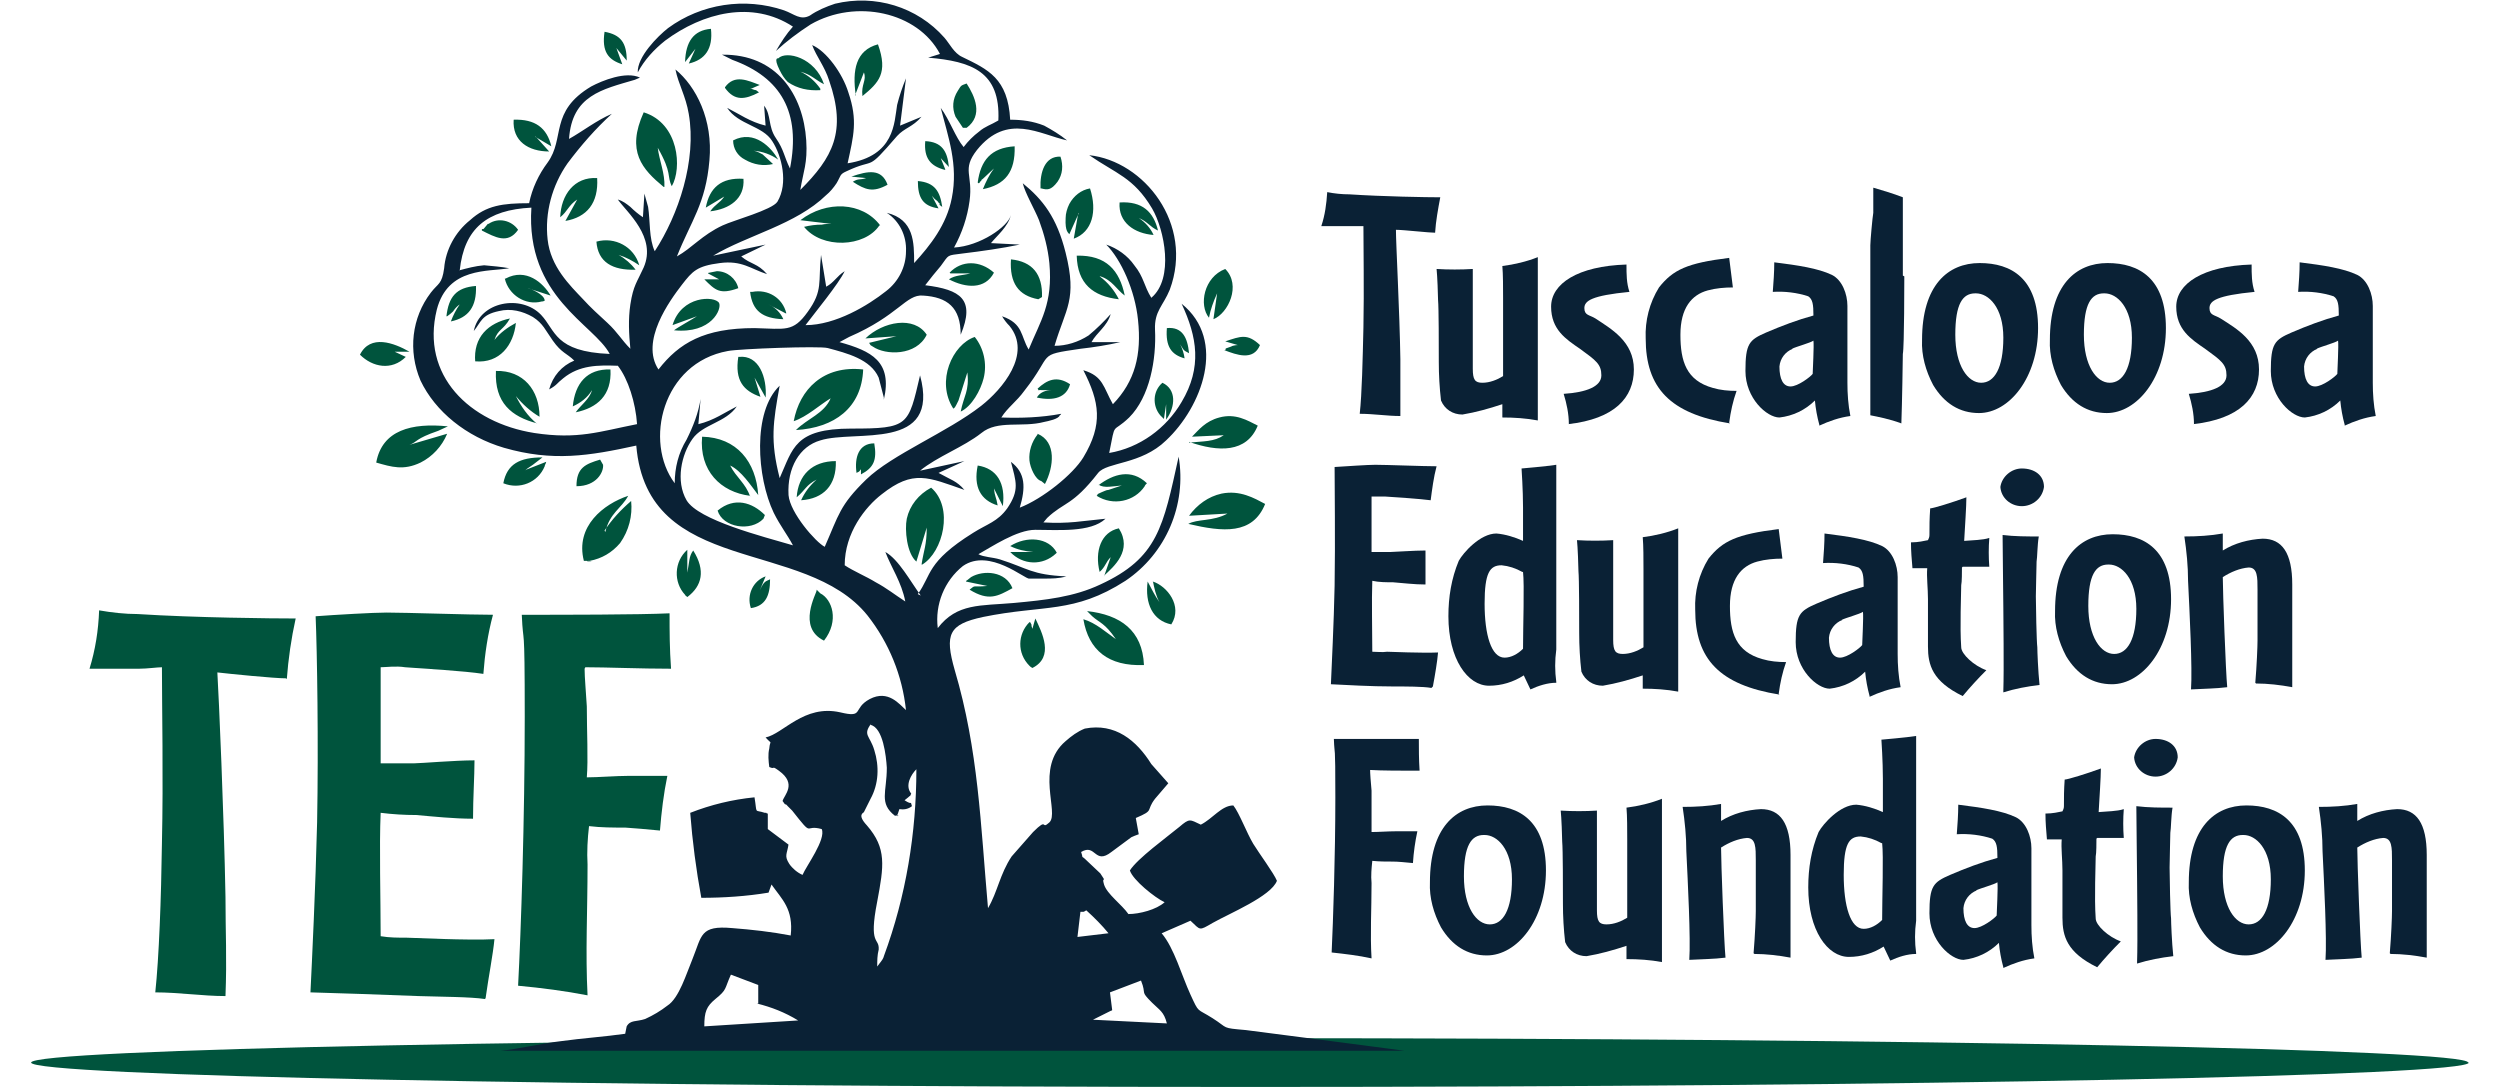 <?xml version="1.0" encoding="UTF-8"?>
<svg xmlns="http://www.w3.org/2000/svg" id="Group_38" width="4.6in" height="2in" version="1.1" viewBox="0 0 329.9 147.1">
  <defs>
    <style>
      .st0, .st1 {
        fill: #00543d;
      }

      .st2, .st3 {
        fill: #0a2135;
      }

      .st2, .st1 {
        fill-rule: evenodd;
      }
    </style>
  </defs>
  <g id="Group_37">
    <path id="Path_46" class="st0" d="M329.9,143.8c0,1.8-73.8,3.3-164.9,3.3S0,145.6,0,143.8s73.8-3.3,164.9-3.3,164.9,1.5,164.9,3.3"></path>
    <path id="Path_47" class="st2" d="M120.4,80.6c-1.4-1.9-3-4.9-4.8-5.9.8,2.1,2.2,4.1,2.7,6.7-1.4-.9-2.5-1.8-4-2.6-1.3-.8-3-1.5-4.2-2.3,0-4.4,2.8-7.9,5-9.6,4.3-3.4,6.3-2.3,11.2-.6-1-1.2-1.9-1.4-3.5-2.3l3.5-1.6-6,1.3c2.3-1.9,5.9-3.2,8.3-5.1,2.2-1.8,5.5-.7,8.5-1.5.5-.1,2-.4,2.1-.9,0,0,.1,0,.2-.2-2.7.5-5.4.6-8.1.5.8-1.3,2.1-2.2,3.1-3.6,4.1-5.2,1.5-4.8,7.6-5.7,1.8-.2,3.7-.5,5.4-.9h-3.9c.7-1.3,2.1-2.1,2.6-3.8-.9,1-1.9,2-3,2.9-1.4.9-3,1.4-4.6,1.4,1.5-5.1,3.1-6.2,1.5-12.6-1.2-4.8-3.1-7.2-5.8-9.4.3,1.3,1.6,3.5,2.2,5,.7,1.9,1.2,3.8,1.4,5.8.5,5.5-1.2,7.8-2.8,11.7-1.1-1.8-.7-3.5-3.6-4.5.3.5.6.9,1,1.3,3.1,3.8-1,8.6-3.8,10.8-4.6,3.6-12.1,6.6-15.6,10-3.6,3.5-3.7,4.8-5.6,9.1-1.2-.6-4.7-4.6-4.9-7-.2-3.7,1.5-6.6,4.3-7.4,4.7-1.5,16.3,1.6,13.5-8.8-1.6,6.8-1.5,7.2-9.3,7.2-7.7,0-7.9,2.7-9.7,6.7-1.3-5.1-.9-7.5,0-12.5-3.7,3.5-3.1,12.4-.8,17.2.9,1.8,1.8,2.9,2.6,4.4-4.1-1.2-12.8-3.4-14.4-6.1-1.5-2.6-.7-6.2.8-8.3,1.4-2,4.5-2.2,6-4.4-1.6.8-3.1,1.9-5.2,2.4l.3-3.4c-.3,1.9-1,3.7-1.9,5.5-1.1,1.8-1.6,3.8-1.6,5.9-4.2-5.6-1.7-16.3,7.2-17.9,1.5-.3,12.4-.7,13.5-.4,2.6.7,5.8,1.5,6.9,4l.7,2.7s0,.2,0,.3c1.2-5.2-1.7-6.6-6-7.8l1.3-.7c6.7-2.9,7.7-5.8,10-5.6,3.3.2,5.1,1.6,5.1,5.3,2-4.8,0-6.1-4.8-6.7.7-.9,1.4-1.8,2.1-2.6,1.2-1.6.7-1.4,3-1.7,2.5-.3,5.3-.7,7.7-1.2l-3.9-.2c.8-1,2.3-2.2,2.7-3.8-.4,1.6-4.2,4.2-7.7,4.4,1.1-2,1.8-4.1,2.1-6.3.5-3.6-1.1-4.2,1-6.9,4.1-5.1,8.5-2.1,12.2-1.3-1-.8-2-1.4-3.1-2-1.5-.6-3-.8-4.6-.8-.3-5.6-3-6.8-6.5-8.5-1.1-.5-1.7-1.8-2.4-2.6-3.7-4.2-9.4-5.9-14.8-4.6-1.2.4-2.4.9-3.4,1.6-1.3.7-2.1-.2-3.5-.7-5.3-1.8-11.2-.9-15.7,2.4-1.4,1.1-4.2,3.9-4.1,6,.9-1.7,2.2-3.1,3.7-4.3,5.1-3.8,11.8-5.5,17.3-1.9-.9,1-1.6,2.1-2.3,3.3,1.4-1.3,3-2.5,4.7-3.6,6.1-3.5,14.5-1.7,17.5,4l-1.6.5c5.9.5,9.8,1.9,9.5,8.5-1,.6-1.8.8-2.6,1.5-.8.6-1.5,1.3-2.1,2.1-1.1-1.3-1.9-3.7-3.1-5.3,1,3.9,2.4,7.7,1.5,12.2-.7,3.6-2.9,6.4-5.1,8.8,0-2.8,0-5.9-3.7-6.8,1.7,1.1,2.7,3.1,2.6,5.2,0,2.1-1,4.1-2.7,5.4-2.4,1.9-6.8,4.6-10.9,4.6,1.2-1.6,4.5-5.6,5.3-7.3-1.1.7-1.4,1.5-2.5,2.1l-.7-4.3c-.4,3.7.3,4.8-1.8,7.7-2,2.8-3,2.3-7.2,2.2-6.8,0-10.2,2-13,5.6-2.5-3.8,1.5-9.3,3.2-11.5,1.4-1.8,2-2.5,5.1-2.9,3-.4,4.2.8,6.4,1.5-1.3-1.5-2.2-1.3-3.5-2.4l3.3-1.6-7.1,1.5c4.7-2.8,11.2-4.2,15.3-8.2.5-.4,1-1,1.4-1.6.6-1,.4-1.2,1.3-1.6,4.2-2,2.5.3,6.9-4.8,1-1.1,2.1-1.2,3.3-2.6l-2.9,1.2.8-6.4c-.5,1.2-.9,2.4-1.2,3.6-.4,2.4-.3,6.9-6.7,7.9.8-3.7,1.4-5.8.1-9.6-.8-2.6-3-5.6-4.9-6.4.6,1.6,1.7,2.9,2.3,4.8,2.4,6.9.5,10.4-3.9,14.8.4-2.5,1-3.6.8-6.7-.4-6.2-4-11.7-11.4-11.6l1.4.7c6.6,2.4,9.3,7.1,7.8,14.7-.8-1.6-.8-2.5-1.9-4.1-1.1-1.6-.6-3.1-1.6-4.4l.2,2.7c-2.1-.5-3.6-1.6-5.2-2.4,1.5,2.3,4.8,2.4,6.1,4.5,1.3,2,2.2,5.7.7,8.2-.7,1.1-5.9,2.5-7.4,3.2-2.8,1.3-4.2,3.1-6.2,4.2,1.9-4.8,3.9-7.1,4.4-13,.5-5.5-1.8-10-4.6-12.3.4,2,1.4,3.6,1.8,6,1.1,6.3-1.4,13.7-4.6,18.6-.8-1.7-.6-4.1-.9-6l-.5-1.8-.2,3.2c-.6-.4-1.2-.9-1.7-1.4-.5-.4-1-.8-1.7-1,1.2,1.7,5.3,5.1,3.5,9.2-.9,2-1.4,2.4-1.8,5-.3,2-.2,4,0,6-1.2-1.2-1.7-2.2-3.1-3.5-1.2-1.1-2.3-2.1-3.3-3.2-1.8-1.9-4.4-4.4-4.8-8.1-.4-3.6.6-7.3,2.7-10.3,1.8-2.4,3.8-4.7,6-6.7-2.1.9-4,2.4-5.8,3.4.4-5.9,4.5-6.7,8.9-8l.7-.3c-1.9-.9-5.1.4-6.6,1.2-5.7,3.4-3.5,7-5.9,10.3-1.2,1.6-2.1,3.5-2.5,5.5-3.6,0-5.8.3-8,2.3-2,1.6-3.3,4-3.5,6.5-.3,2.2-.8,2-1.8,3.3-2.6,3.4-3.1,7.9-1.4,11.9,2,4.2,6.2,7.6,11.3,9.1,6.6,1.9,11.5,1.1,17.9-.3,1.5,17.8,22.8,12.4,31.3,23,2.9,3.7,4.7,8.1,5.2,12.8-.9-.8-2.4-2.8-4.9-1.5-2.4,1.3-.7,2.6-4,1.8-4.9-1.1-7.7,2.9-10.1,3.4,1,1.1.6.2.5,1.5-.2.8-.1,1.7,0,2.5.9.4.2-.3,1.3.5,2.5,1.8.7,3.3.5,4.1.6.9.2.1.7.7l.6.6c3,3.8,1.5,1.8,4,2.5.6,1.4-2.1,5-2.6,6.2-.7-.3-1.4-.9-1.8-1.5-.7-1.1-.3-1.3-.1-2.6l-2.8-2.1v-2.1c0,0-.2,0-.2-.1,0,0-.2,0-.2,0-1.5-.5-1,.3-1.4-2.1-3,.3-5.9,1-8.7,2.1.3,3.9.8,7.7,1.5,11.5,3,0,6.1-.2,9.1-.7l.4-1.1c1.4,2,3,3.3,2.6,6.9-2.6-.5-5.3-.8-7.9-1-4.4-.4-4.1,1-5.4,4.2-.8,1.9-1.8,5.3-3.4,6.3-.9.7-1.9,1.3-3,1.8-1.2.4-2,.1-2.5,1l-.2,1c-2.8.4-5.8.6-8.7,1-2.6.3-5.9,1.1-8.2,1.3h122.4c0,0-19-2.5-21.5-2.8-3.4-.3-2.3-.2-4.5-1.6s-1.8-.6-3-3.2c-1.2-2.6-2.2-6.3-3.9-8.3l3.9-1.7c1.4,1.3,1.1,1.4,3,.3,2.3-1.3,7.9-3.6,8.7-5.7-.4-1-2.4-3.7-3.2-5-.9-1.5-1.9-4.2-2.7-5.2-1.6,0-2.8,1.8-4.4,2.6-1.5-.7-1.5-.9-2.9.3-1.7,1.4-5.7,4.3-6.7,5.9.4,1.3,3.4,3.7,4.7,4.3-1.1,1-3.4,1.6-4.9,1.6-.9-1.3-2.9-2.7-3.3-4s.5,0-.5-1.5l-1.8-1.7c-1-1-.4,0-.8-1.2,2-1.2,1.8,1.8,4.1,0l2.7-2c.4-.2.5-.2,1-.4l-.4-2.2c2.6-1.1,1.3-.9,2.6-2.6l1.8-2.1-2.3-2.6c-2-3.2-4.9-5.6-9-4.8-1,.4-1.8,1-2.6,1.7-4.2,3.6-.8,9.7-2.2,11-1.2,1.1-.1-.8-2.2,1.3l-2.9,3.3c-1.6,2.4-1.9,4.8-3.2,7-1-11.3-1.3-21.4-4.5-32.2-1.4-4.9-.8-6.2,3.8-7.2,8.3-1.7,12.3-.4,19.3-4.9,5.5-3.7,8.3-10.3,7.2-16.8-2.1,9.5-2.8,13.7-10.6,17.3-3.6,1.7-7.4,2.1-11.7,2.5-4.5.4-7.7,0-10.3,3.4-.4-3.2.9-6.4,3.4-8.4,3.6-2.5,8.5,1.9,9,1.7h2c1,0,2,0,3-.3-4.7-.2-5.2-1.1-9-2.3-1-.3-2.2-.3-2.9-.7,1.8-1,5.2-3.3,7.7-3.3,3,0,7.5.4,9.5-1.5-3.2.3-4.9.7-8.4.5l.5-.6c2.3-2.2,3.4-1.6,6.9-6.1,1.2-1.5,5.8-1.1,9.2-4.4,4.8-4.5,8.3-13.5,2.1-18.5,2.1,4.5,2.8,8.6,0,13.3-2.1,3.6-5.7,6.2-9.8,6.9.9-4.5.3-2.5,2.7-4.8,2.8-2.8,3.7-7.9,3.5-11.9-.1-2.5,1.1-3.2,2-5.4,3.3-8.9-3.5-17.4-10.9-18.2,3.6,2.5,6,3,8.5,7.2,1.7,2.9,3,9.5-.1,12.1-1-1.6-1-2.8-2.3-4.4-.9-1.3-2.3-2.3-3.8-2.8,2,2,3.9,6.2,4.3,10.2.5,4.7-.4,8.3-3.4,11.4-1.3-2.3-1.3-3.8-4-4.6,2.2,4.3,2.7,7.3,0,11.8-1.4,2.3-5.5,5.6-8.6,6.8.8-2.7.8-4.7-1.2-6.2.7,2.7,1.2,3.8-.5,6.3-1.3,1.8-2.7,2.1-4.6,3.3-6.4,4-5.6,5.7-7.5,8.3M58,36.6c.6-5.7,3.7-8.2,9.7-8.5-.8,12.1,8.5,15.8,10.6,19.8-7.5-.3-7.3-3.2-9.3-5.3-2.7-2.8-8.3-1.8-9.1,2.2,1-1.2,1-2.2,3.4-2.7,1.6-.4,3.2,0,4.6.8,1.4.9,1.7,1.8,2.7,3.2,1.2,1.7,1.9,1.7,2.9,2.7-1.7.7-2.9,2.1-3.4,3.9,1.1-.6,1-.8,1.9-1.5,2.2-1.8,4.7-1.8,7.4-1.7,1.4,1.8,2.4,5,2.6,7.9-5.1,1-8,2.1-13.9,1.2-8.8-1.4-15.4-7.8-13.2-16.7,1.5-5.8,7-5.1,9.8-5.6-1.1-.2-2.3-.3-3.4-.4-1.2.1-2.3.4-3.4.7M113.6,98.1c1.7.4,2.1,4.2,2.2,5.8,0,3.3-1.1,4.8,1.1,6.5,1-.2,0,.4.4-.3l.2-.6c.6.1,1.2,0,1.7-.4-.3-.9.2,0-1-.8l.5-.4c.5-.5,0,.3.4-.5-.9-1.1,0-2.6.7-3.3,0,8.6-1.4,17.2-4.4,25.3,0,.1-.2.5-.3.6,0,0-.2.3-.3.4l-.3.4c0-.8,0-1.5.2-2.3.1-1.7-1.4-.4-.2-6.5.9-4.8,1.3-7.2-1.4-10.3-1.4-1.5-.4-1.7-.4-1.8l.9-1.8c1.1-2,1.2-4.4.5-6.6-.6-2-1.6-2-.4-3.6M141.6,126.8l.4-3.4c.8,0,.3,0,.8-.2,1.1,1,2.1,2,3,3.1l-4.2.5ZM98.2,135.8c2,.5,3.8,1.2,5.6,2.3l-12.7.8c0-2,.3-2.7,1.5-3.7,1.6-1.3,1.2-1.3,2.1-3.3l3.7,1.4v2.5ZM146,134.3l4.2-1.6c.8,2-.2,1.3,1.5,3,1,1,1.6,1.2,2,2.8l-10-.5,2.4-1.2s.1,0,.2-.1l-.3-2.4Z"></path>
    <path id="Path_48" class="st1" d="M99.4,78c-1.7.6-2.6,2.5-2,4.3,2-.3,2.6-1.7,2.6-3.9-.6.3-.8.2-1.4,1.5l.8-1.9ZM111.2,24.6c1.7,1.1,2.7,1.5,4.7.4-.8-2.2-2.6-1.9-4.9-1.1l2,.2c-.9.3-1,0-1.8.5M123.7,22.9l-.6-1.5,1.1,1.2c-.2-2.2-1-3.4-3.2-3.5-.2,2.3.7,3.4,2.7,3.9M93.9,11.9c1.3,1.8,2.7,1.6,4.6.6l-.4-.3c-.3,0-.5-.2-.8-.2.2,0,.4-.1.6-.2l.7-.3c-1.6-.6-3.4-1.5-4.7.3M111.7,64c.5-.3.2,0,.6-.5v.7c1.7-.9,2.2-1.9,1.8-4.2-2.1,0-2.7,1.9-2.4,4M91.6,37l1.5.8h-2c1.5,1.5,2.1,2.1,4.6,1.2-.3-1.3-1.5-2.3-2.9-2.3l-1,.2c0,0-.2,0-.2.1M61,31.2c1.8.9,3.5,1.9,4.9-.1-.9-1.3-2.7-1.7-4-.8,0,0,0,0-.1,0l-.5.6s0,0-.1.1h-.2ZM73.8,65.8c2.7,0,3.7-1.9,3.6-2.9l-.4-.7c-2,.6-3.2,1.1-3.2,3.6M80,8.7l-.8-2.2,1.4,1.7c0-2.4-.8-3.5-3-3.9-.4,2.7.5,3.8,2.4,4.4M136.2,52.6c.4.5-.2.1.6.2h1.3c-.8,0-1.6.3-2,1,2.3.5,4,0,4.5-1.8-1.8-1.2-3.1-.6-4.4.6M155.5,46.6c.6,1,.5.8,1.2,1.2-.2-2.1-.9-3.6-3-3.4-.2,2.5.6,3.6,2.4,4.1-.1-.7-.3-1.3-.6-1.9M161.5,47.4c1.6.6,3.9,1.5,4.8-.7-1.7-1.6-2.6-1.2-4.7-.5l1.7.5c-.3,0-.8.1-.9.2-1.3.5-.4,0-.9.6M153.6,54.7v2.1c1.3-1.8,1.4-4.1-.5-5-1.3,1.1-1.4,3.1-.3,4.4.2.2.3.3.5.5l.3-2ZM136.7,25.5s0,0,0,0c.8.2,1.3.3,2.2-.9.7-1,.8-2.2.4-3.4-2.1-.1-2.8,2.1-2.7,4.3M88.5,8.4l1.4-1.8-.9,2c2.2-.5,3.3-2,3-4.7-2.4.2-3.4,1.8-3.5,4.4M102.2,42.4c-.5-2.1-2.5-3.3-4.6-2.9,0,0-.2,0-.3,0,.3,2.6,1.7,3.6,4.5,3.7-.4-.9-1.1-1.6-2-2l2.3,1.2ZM56.3,42.8l.4-.3c.2-.2.4-.3.5-.5.2-.3.5-.6.8-.8-.5.7-.9,1.5-1.2,2.3,2.4-.5,3.5-2,3.4-4.8-2.7.2-3.7,1.5-4,4.1M124.4,37h2.7c-1.1.3-2,.2-2.9.8,2.3,1.2,4.9,1.4,6.1-.9-1.9-1.7-4.4-1.7-6,0M128.1,63c-.6,2.9.4,4.7,2.7,5.4-.2-1.2-.4-1.2-.5-2.3l1.2,2.4c.4-3.1-.8-5.1-3.4-5.5M95.7,48.3c-.5,3.2.7,4.6,3,5.4l-.8-2.6,1.5,2.7c.2-2.7-.9-5.8-3.6-5.5M126.7,78.5c0,0-.1,0-.2.2l2.9.6c-2.2.2-1.5-.2-2.4.5,2.6,1.6,3.8.9,5.8-.2-.9-2.3-3.9-2.5-5.6-1.5l-.5.4ZM135.6,74.7h-3.1c1.7,1.8,4.4,1.9,6.2.2,0,0,0,0,.1-.1-1.1-2.1-4.1-2.3-6.3-.9,1,.5,2,.7,3.1.8M91.9,28.6c2.6-.3,4.7-1.7,4.5-4.4-3-.2-4.6,1.2-5.1,3.9l2.5-1.5c-.6.9-1.2,1-1.9,2M66.8,63.7c.3-.3.7-.5,1.1-.8l1.3-1c-3.1,0-4.8.9-5.3,3.5,2.2.9,4.7-.1,5.6-2.3,0-.2.2-.4.2-.6l-2.8,1.1ZM68.2,18.5l2.2,1.3c-.6-2.5-2.2-3.7-5.1-3.6-.2,2.9,2,4.3,4.8,4.3l-1.8-2ZM126,17.3h.6c2.3-1.7,1.1-4.3,0-6-.8.3-.7.2-1.2,1-.7,1.1-.8,2.3-.3,3.5l1,1.5ZM101.1,21.6c-.9-1.6-3.2-4.1-6.1-2.6,0,1.1.6,2.1,1.6,2.6,1.2.7,2.5.9,3.8.6l-1.4-1.3c-.4-.2-.7-.4-1.2-.5,1.2.1,2.3.5,3.3,1.2M152.5,31.2c-.6-2.5-2.1-4-5.2-3.8-.2,2.7,2,4.2,4.6,4.4-.4-.9-1.1-1.7-2-2.3,1.2.5,1.5,1.2,2.6,1.7M88.8,80.8c2-1.5,2.5-3.6.8-6.3-.6.8-.5,1.5-.8,3v-3.1c-1.8,1.6-1.9,4.4-.3,6.1,0,0,.1.2.2.2M82.3,35.9c-.7-2.5-3.3-3.9-5.8-3.2.2,2.8,2.2,3.9,5.3,3.8-.6-.8-1.4-1.5-2.3-2,1,.3,1.9.8,2.8,1.4M151.8,78.6c.2,1,.4,2,.9,2.9-.7-1-1-1.7-1.6-2.8-.4,3,.7,5.3,3.2,5.8,1.6-2.5-.6-5.2-2.5-5.8M145.2,77.9c1.3-1.2,3.9-3.4,2-6.4-2.4.5-3.3,3.1-2.6,5.9.8-.7.8-1.3,1.5-2l-.9,2.6ZM49.2,47.6h2c-2.1-1.2-5.3-2.4-6.7.4,1.7,1.7,4.3,2.2,6.2.3l-1.5-.7ZM64.1,37.7c.5,2.2,2.8,3.7,5,3.1.1,0,.2,0,.4-.1,0-.9-2.1-1.7-2.3-1.7l3.1,1c-1-1.7-3.3-3.8-6.1-2.3M135.1,84.2c-1.6,1.6-1.7,4.2,0,5.9.1.1.2.2.4.3,3-1.5,1.3-4.8.4-6.7l-.4,1.4c-.3-.8.1-.2-.3-.9M136.2,58.8c-.8,1-1.2,2.3-1.1,3.5.1,1,.8,2.6,1.6,2.8l.5.4c1.2-2.3,1.6-5.7-1-6.8M99.3,69.7c-1.7-1.7-4.1-2.5-6.4-.6.7,2.3,4.5,2.9,6.2,1.1l.2-.5ZM136.8,40.2c.1-3.1-1.3-4.8-4.2-5.1-.2,3.2,1,4.9,3.7,5.4l.5-.3ZM106.3,79.9c0,.4-2.7,5,1,6.8,2.1-2.7,1.1-5.6-.5-6.4l-.5-.5ZM103.6,67.3c1.2-1,1.2-1.6,2.7-2.4-.9.8-1.6,1.7-2.1,2.8,3-.2,4.8-2,4.7-5.3-3.2,0-5.1,1.9-5.3,4.9M111.5,12.9l1.2-3.1c.4,1.1-.4,1.6-.2,3.2,2.2-1.8,3.5-3.1,2.1-7-3,.8-3.5,3.5-3,6.9M144.5,65.6c.6.5,2,.2,3.1.1-.6.2-1.2.4-1.8.6-.3,0-.6.2-.9.3-.9.4-.4.2-.7.5,2.2,1.4,5.1.8,6.5-1.3,0-.1.2-.3.3-.4-2.1-2-4.5-1.3-6.6.3M159.4,43c.2-1.1.6-2.2,1.1-3.3l-.5,3.5c2-.8,3.8-4.6,1.6-6.8-2.9,1.1-3.6,4.9-2.2,6.6M141.7,28.9l-.6,3.4c2.5-.9,3.2-3.7,2.2-6.8-1.2.2-2.2,1-2.8,2.1-.3.6-.5,1.3-.5,1.9-.1,1.9.4,2,.5,2.2l1.3-2.9ZM128.2,24.8c0,0,.2,0,.2-.2,0,0,.2-.1.2-.2s.1-.1.2-.2l1.5-1.4c-.6.8-1.1,1.8-1.5,2.8,3-.6,4.4-2.3,4.3-5.8-3.2.2-4.6,1.9-5,4.9M72.3,29.9c2.9-.5,4.5-2.4,4.3-5.8-3.1-.2-4.9,2.3-5,5.3,1-.8,1.1-1.6,2.3-2.4l-1.6,2.9ZM87,44.7c5.1.5,6.5-2.9,6.1-3.7-.6-1-5.1-1-6.3,3l3.3-1.2c-.6.4-2.6,1.5-3.1,1.9M73.3,55c1.1-.5,2-1.2,2.6-2.2-.3,1.2-1.6,2.1-2.2,3,2.9-.6,4.9-2.3,4.7-5.8-3.2-.1-4.8,1.9-5.1,5M106.8,12c-.7-1-1.6-1.8-2.7-2.3,1.5.4,2,1.1,3.2,1.7-1.2-3.6-5.1-4.6-6.2-3.5,0,0-.7-.2.2,1.6.3.6.6,1.1,1.1,1.6,1.3.9,2.8,1.2,4.4,1.1M60.1,48.9c3.3.3,5.2-2.2,5.5-5.2-1.1.6-2.1,1.3-2.9,2.3.5-1.5,1.2-1.3,2.1-2.9-2.9.6-5,2.5-4.7,5.9M144.7,37.4c1.6.5,2.2,1.8,3.3,2.6-.7-3.4-2.5-5.5-6.5-5.4.1,3.8,2.2,5.5,5.7,5.9-.6-1.2-1.5-2.3-2.6-3.1M117.1,45.5l-3.7.9c.3.4,0,.2.5.5,1.7,1.2,5.9,1.3,7.3-1.6-1.7-2.6-5.9-1.8-8.3.5l4.2-.3ZM68.4,57.3c-1.2-1-2.1-2.3-2.8-3.7.9,1.1,2,2.1,3.2,2.8,0-3.6-2.2-6.3-5.9-6.2-.2,4.3,2.1,6.2,5.6,7.1M156.7,59.8c4,1.4,7.8,1.5,9.3-2.2-1.4-.7-3-1.7-5.2-1.1-1.9.5-2.8,1.7-3.7,2.6l4.3-.2c-1.3.9-2.7.8-4.7,1M156.6,70.9c4.7,1.1,8.7,1.5,10.4-2.7-1.5-.8-3.4-1.9-5.9-1.4-1.8.4-3.3,1.5-4.4,3l5.2-.3c-2,1.1-4.1.7-5.3,1.4M51.2,60.2c1.1-.4.7-.8,3.9-1.9l1.3-.6c-4.9-.5-8.9.5-9.7,4.9,2.1.6,3.7,1.1,6,0,1.6-.8,2.9-2.2,3.6-3.9l-5.1,1.5ZM143.6,83.4c1,.9,1.7.9,3.2,3.1-1.3-.9-2.7-2.2-4.4-2.7.7,4.2,3.4,6.4,8.2,6.2-.2-4.7-3.2-6.8-7.7-7.3l.7.7ZM77.7,72c.6-2.6,2.2-3.2,3.1-4.9-3.3,1.1-7.2,4.1-6,8.8,0,0,.1,0,.2,0,0,0,.2,0,.2,0,1.8.3-.9,0,.4,0,1.6-.3,3-1.1,4.1-2.4,1.2-1.7,1.7-3.7,1.5-5.7-1.4,1.2-2.6,2.5-3.6,4M124.8,55.3c.2-.1.3-.3.4-.5.1-.2.2-.4.3-.6l1.2-3.8c.3,2.5-.5,3.2-.9,5.3,1.5-.7,2.7-2.9,3.1-4.5.5-2,0-4.1-1.2-5.6-3,1-5.3,6-2.9,9.7M85.7,25.3c.1-1.8-.7-3.6-.9-5.3,2,3.5,1.2,3.8,1.9,5.2,1.4-2.4,1-8.5-3.8-10-2.4,5.3-.2,7.7,2.7,10.1M97.3,67.2c-.6-1.8-1.9-2.6-2.7-4.2,1.5.7,2.8,2.7,3.8,4-.3-4.5-2.9-7.8-7.6-7.9-.4,4.6,2.5,7.5,6.5,8M120.6,76.4c2.8-1.7,4.3-7.7,1.2-10.4-1.7.9-2.9,2.4-3.3,4.2-.3,1.5,0,4.7,1.3,5.8l1.4-4.6c0,2.4-.4,3-.7,5M114.9,30.5c-2.4-3.2-7.3-3.4-10.8-.7l4.2.5c-.4,0-.9,0-1.3.1-.8,0-1.6.1-2.4.3,2.4,3,8.2,2.8,10.2-.2M103.5,58.2c5.2-.3,8.9-3,9.1-8.2-5.4-.6-8.6,2.7-9.4,7,1.8-.6,3.5-2.2,5-3.1-.9,2.1-3.1,2.7-4.7,4.3M122.9,27.7l.4.3c-.3-2.1-1-3.3-3.3-3.5,0,2.3.7,3.4,2.8,3.7l-.9-1.7c.2.2.3.4.6.6s.2.3.5.5"></path>
    <path id="Path_49" class="st0" d="M34.5,91.8c-1.6,0-7.6-.6-9.3-.8.2,3.3.9,19.3,1.1,30.4,0,4.8.2,8.2,0,13.4-3.1,0-6.3-.5-9.5-.5.5-4.7.8-12.7.9-20.2.2-8.9,0-18.4,0-23.8-.6,0-2,.2-3.1.2-1.9,0-4.2,0-6.7,0,.8-2.6,1.2-5.2,1.3-7.9,1.7.3,3.5.5,5.2.5,7.8.5,18.3.6,21.4.6-.6,2.7-1,5.5-1.2,8.2"></path>
    <path id="Path_50" class="st0" d="M61.4,135.2c-1.9-.3-6-.3-9-.4-5.2-.2-10.9-.4-14.6-.5.2-4.1.7-14.5.9-23,.2-10.6,0-23.2-.2-27.9,2.7-.2,7.8-.5,9.6-.5,2.6,0,11.2.3,14.4.3-.7,2.6-1.1,5.3-1.3,8-2.6-.4-7.9-.7-10.6-.9-1.2-.2-2.6,0-3.3,0,0,4.8,0,8.3,0,13,1.5,0,3.1,0,4.6,0,.8,0,5.5-.4,8.1-.4,0,2.2-.2,5.1-.2,7.9-2.6,0-5.4-.3-7.7-.5-1.6,0-3.2-.1-4.8-.3-.2,4.5,0,11.7,0,16.7,1.2.2,2.3.2,3.5.2.7,0,8.4.4,11.9.2-.2,2.1-.8,5.1-1.2,8"></path>
    <path id="Path_51" class="st0" d="M74.9,90.5c0,1.2.2,3.3.3,5.1,0,3.3.2,7.2,0,9.6,1.5,0,4-.2,5.6-.2s5.3,0,5.3,0c-.5,2.4-.8,4.9-1,7.4-1.9-.2-3.4-.3-4.7-.4-1.6,0-3.3,0-4.9-.2-.2,1.7-.3,3.5-.2,5.2,0,6.4-.3,11.9,0,17.7-3.1-.6-6.2-1-9.4-1.3.4-7.5.9-22.6.9-36.4s-.2-9.1-.4-13.8c5.4,0,15.9,0,20-.2,0,2.5,0,4.7.2,7.5-4.1,0-8.8-.2-11.6-.2"></path>
    <path id="Path_52" class="st3" d="M190.1,31.5c-.9,0-4.4-.4-5.4-.4,0,1.9.5,11.1.6,17.5,0,2.8,0,4.8,0,7.7-1.8,0-3.6-.3-5.5-.3.3-2.7.4-7.4.5-11.7.1-5.2,0-10.6,0-13.7-.4,0-1.2,0-1.8,0-1.1,0-2.4,0-3.9,0,.5-1.5.7-3,.8-4.6,1,.2,2,.3,3,.3,4.5.3,10.5.4,12.3.4-.3,1.6-.6,3.2-.7,4.8"></path>
    <path id="Path_53" class="st3" d="M199.1,56.4v-1.7c-1.8.6-3.6,1.1-5.4,1.4-1.3,0-2.4-.7-2.9-1.9-.2-1.7-.3-3.5-.3-5.2,0-2.1,0-7.4-.1-8.4,0-.6-.1-3.3-.2-4.2,1.6.1,3.3.1,4.9,0,0,1.7,0,13.2,0,13.5,0,1.5.3,1.9,1.3,1.9,1,0,2-.4,2.8-.9,0-2.1,0-7.8,0-10.6,0-1.3,0-3.2-.1-4.3,1.6-.2,3.3-.6,4.8-1.2v22.1c-1.6-.3-3.2-.4-4.8-.4"></path>
    <path id="Path_54" class="st3" d="M208.1,57.4c0-1.4-.3-2.8-.7-4.1,3.1-.2,5.1-1,5.1-2.5s-.7-2-2.9-3.6c-1.9-1.3-3.9-2.6-3.9-5.7s3.6-5.5,10.2-5.7c0,1.3,0,2.5.4,3.7-5.1.5-6.1,1.2-6.1,2.2s.7.9,1.5,1.4c2.1,1.4,5.2,3.1,5.2,6.9s-2.6,6.7-8.9,7.4"></path>
    <path id="Path_55" class="st3" d="M229.9,57.3c-8.1-1.3-11.4-4.8-11.4-11.5-.1-2.4.5-4.8,1.8-6.9,1.9-2.4,3.8-3.3,9.5-4l.5,4c-1.1,0-2.3.1-3.4.4-2.2.6-3.7,2.4-3.7,6s.8,6.2,4.4,7.2c1,.3,2.1.4,3.2.4-.5,1.4-.8,2.8-1,4.3"></path>
    <path id="Path_56" class="st3" d="M242,57.5c-.3-1.1-.5-2.2-.6-3.3-1.3,1.3-3,2.1-4.8,2.3-1.7,0-4.6-2.6-4.6-6.3s.5-4.2,2.8-5.2c2.1-.9,4.2-1.7,6.4-2.3,0-1.5-.1-2.2-.7-2.6-1.5-.5-3.2-.7-4.8-.6.1-1.3.2-2.7.2-4,3.2.4,5.9.8,7.8,1.7,1.4.7,2.1,2.6,2.1,4.2s0,6.3,0,10.4c0,1.5.1,3,.4,4.5-1.5.2-2.9.7-4.2,1.3M238.4,47.2c-1,.4-1.7,1.3-1.8,2.4,0,1.7.5,2.7,1.5,2.7s2.7-1.3,3-1.7c0-.4.2-3.9.1-4.5-.4.3-2.3.8-2.9,1.1"></path>
    <path id="Path_57" class="st3" d="M253.5,37.4c0,.3,0,9.6-.2,10.5,0,.6-.1,6.7-.2,9.4-1.6-.6-3.2-.9-4.2-1.1,0-1.6,0-15,0-16s0-6.4,0-7,.3-3.9.4-4.4c0-.5,0-1.7,0-3.4,1.4.4,2.7.8,4,1.3,0,1.7,0,9.2,0,10.6"></path>
    <path id="Path_58" class="st3" d="M263.6,55.9c-2.6,0-4.7-1.3-6.2-3.8-1-1.9-1.6-4-1.5-6.1,0-7.4,3.5-10.4,7.8-10.4s7.9,2.1,7.9,8.8-3.9,11.5-8,11.5M263.1,39.7c-1.7,0-2.7,1.4-2.7,5.6s1.7,6.5,3.5,6.5,3-2,3-6.1-2-6-3.7-6"></path>
    <path id="Path_59" class="st3" d="M280.9,55.9c-2.6,0-4.7-1.3-6.2-3.8-1-1.9-1.6-4-1.5-6.1,0-7.4,3.5-10.4,7.8-10.4s7.9,2.1,7.9,8.8-3.9,11.5-8,11.5M280.5,39.7c-1.7,0-2.7,1.4-2.7,5.6s1.7,6.5,3.5,6.5,3-2,3-6.1-2-6-3.7-6"></path>
    <path id="Path_60" class="st3" d="M292.7,57.4c0-1.4-.3-2.8-.7-4.1,3.1-.2,5.1-1,5.1-2.5s-.7-2-2.9-3.6c-1.9-1.3-3.9-2.6-3.9-5.7s3.6-5.5,10.2-5.7c0,1.3,0,2.5.4,3.7-5.1.5-6.1,1.2-6.1,2.2s.7.9,1.5,1.4c2.2,1.4,5.2,3.1,5.2,6.9s-2.6,6.7-8.9,7.4"></path>
    <path id="Path_61" class="st3" d="M313.1,57.5c-.3-1.1-.5-2.2-.6-3.3-1.3,1.3-3,2.1-4.8,2.3-1.7,0-4.6-2.6-4.6-6.3s.5-4.2,2.8-5.2c2.1-.9,4.2-1.7,6.4-2.3,0-1.5-.1-2.2-.7-2.6-1.5-.5-3.2-.7-4.8-.6.1-1.3.2-2.7.2-4,3.2.4,5.9.8,7.8,1.7,1.4.7,2.1,2.6,2.1,4.2s0,6.3,0,10.4c0,1.5.1,3,.4,4.5-1.5.2-2.9.7-4.2,1.3M309.4,47.2c-1,.4-1.7,1.3-1.8,2.4,0,1.7.5,2.7,1.5,2.7s2.7-1.3,3-1.7c0-.4.2-3.9.1-4.5-.4.3-2.3.8-2.9,1.1"></path>
    <path id="Path_62" class="st3" d="M189.5,93.1c-1.1-.2-3.5-.2-5.2-.2-3,0-6.3-.2-8.4-.3.1-2.4.4-8.3.5-13.3.1-6.1,0-13.4,0-16.1,1.6-.1,4.5-.3,5.5-.3,1.5,0,6.5.2,8.3.2-.4,1.5-.6,3.1-.8,4.6-1.5-.2-4.6-.4-6.1-.5-.7,0-1.5,0-1.9,0,0,2.8,0,4.8,0,7.5.9,0,1.8,0,2.6,0,.4,0,3.2-.2,4.7-.2,0,1.3,0,3,0,4.6-1.5,0-3.1-.2-4.4-.3-.9,0-1.9,0-2.8-.2-.1,2.6,0,6.8,0,9.6.7,0,1.3.1,2,0,.4,0,4.8.2,6.9.1-.1,1.2-.4,3-.7,4.6"></path>
    <path id="Path_63" class="st3" d="M206.4,92.4c-1.2,0-2.4.4-3.5.9l-.9-1.9c-1.4.9-3,1.4-4.7,1.4-2.9,0-5.5-3.6-5.5-9.4,0-2.6.4-5.1,1.4-7.5.6-1.1,2.9-3.7,5.1-3.7,1.2.1,2.5.5,3.6,1,0-.8,0-2.7,0-4.5,0-2.4-.2-5.3-.2-5.3,0,0,3.5-.3,4.7-.5v14.2c0,.8,0,9.1,0,10.8-.2,1.5-.2,2.9,0,4.4M201.8,77.4c-.9-.5-1.8-.8-2.8-.9-1.6,0-2.3,1-2.3,5.2s.9,7.3,2.7,7.3c.9,0,1.8-.5,2.5-1.2,0-3,.2-8.7,0-10.4"></path>
    <path id="Path_64" class="st3" d="M218.1,93.1v-1.7c-1.8.6-3.6,1.1-5.4,1.4-1.3,0-2.4-.7-2.9-1.9-.2-1.7-.3-3.5-.3-5.2,0-2.1,0-7.4-.1-8.4,0-.6-.1-3.3-.2-4.2,1.6.1,3.3.1,4.9,0,0,1.7,0,13.2,0,13.5,0,1.5.3,1.9,1.3,1.9,1,0,2-.4,2.8-.9,0-2.1,0-7.8,0-10.6,0-1.3,0-3.2-.1-4.3,1.6-.2,3.3-.6,4.8-1.2v22.1c-1.6-.3-3.2-.4-4.8-.4"></path>
    <path id="Path_65" class="st3" d="M236.6,94c-8.1-1.3-11.4-4.8-11.4-11.5-.1-2.4.5-4.8,1.8-6.9,1.9-2.4,3.8-3.3,9.5-4l.5,4c-1.1,0-2.3.1-3.4.4-2.2.6-3.7,2.4-3.7,6s.8,6.2,4.4,7.2c1,.3,2.1.4,3.2.4-.5,1.4-.8,2.8-1,4.3"></path>
    <path id="Path_66" class="st3" d="M248.8,94.2c-.3-1.1-.5-2.2-.6-3.3-1.3,1.3-3,2.1-4.8,2.3-1.7,0-4.6-2.6-4.6-6.3s.5-4.2,2.8-5.2c2.1-.9,4.2-1.7,6.4-2.3,0-1.5-.1-2.2-.7-2.6-1.5-.5-3.2-.7-4.8-.6.1-1.3.2-2.7.2-4,3.2.4,5.9.8,7.8,1.7,1.4.7,2.1,2.6,2.1,4.2s0,6.3,0,10.4c0,1.5.1,3,.4,4.5-1.5.2-2.9.7-4.2,1.3M245.1,83.9c-1,.4-1.7,1.3-1.8,2.4,0,1.7.5,2.7,1.5,2.7s2.7-1.3,3-1.7c0-.4.2-3.9.1-4.5-.4.3-2.3.8-2.9,1.1"></path>
    <path id="Path_67" class="st3" d="M261.3,76.8c0,.5,0,2-.1,2.4,0,1.2-.2,5.6,0,8.4,0,.9,1.7,2.5,3.4,3.1-1.1,1.1-2.2,2.3-3.2,3.5-4.1-2-4.7-4.2-4.7-6.7v-6.4c0-1.5-.2-3-.1-4.2-.7,0-1.4,0-2,0-.1-1.2-.2-2.3-.2-3.5,1,0,1.8-.2,2.3-.3.1-.2.2-.4.2-.7,0-1.3,0-2.1.1-3.6.4,0,3-.8,4.9-1.5,0,1.2-.2,4.1-.3,5.9,1.1-.1,2.5-.1,3.4-.4-.1,1.3-.1,2.6,0,3.9-1.2,0-2.4,0-3.6,0"></path>
    <path id="Path_68" class="st3" d="M269.4,68.5c-1.5,0-2.8-1.1-2.9-2.6.2-1.4,1.5-2.5,2.9-2.5,1.7,0,3,.9,3,2.5-.2,1.5-1.5,2.6-3,2.6M266.9,93.5c.1-3,0-10.2,0-11.3s-.1-8.3-.1-9.8c1.6.2,3.3.2,4.9.2-.2,1.1-.2,2.9-.3,3.4,0,.8-.1,3.5-.1,4.7s.1,6.2.2,6.9c0,.5.1,3.2.3,5.1-1.7.2-3.3.5-4.9,1"></path>
    <path id="Path_69" class="st3" d="M281.6,92.6c-2.6,0-4.7-1.3-6.2-3.8-1-1.9-1.6-4-1.5-6.1,0-7.4,3.5-10.4,7.8-10.4s7.9,2.1,7.9,8.8-3.9,11.5-8,11.5M281.1,76.4c-1.7,0-2.7,1.4-2.7,5.6s1.7,6.5,3.5,6.5,3-2,3-6.1-2-6-3.7-6"></path>
    <path id="Path_70" class="st3" d="M301,92.4c.2-2.4.3-4.9.3-5.7,0-1.2,0-5.5,0-6.9,0-1.7,0-3-1.2-3-1.2.1-2.4.6-3.5,1.3,0,1.9.4,12.9.6,14.9-1.6.2-3.2.2-4.9.3.2-2.8-.2-10.6-.4-14.7,0-2-.2-4-.5-6,1.8,0,3.5-.1,5.2-.4v2.3c1.6-1,3.5-1.5,5.4-1.6,2.6,0,4,1.9,4,6.2v13.9c-1.6-.3-3.3-.5-4.9-.5"></path>
    <path id="Path_71" class="st3" d="M181.2,104c0,.7.1,1.9.2,3,0,1.9,0,4.2,0,5.6.9,0,2.3-.1,3.2-.1s3,0,3,0c-.3,1.4-.5,2.8-.6,4.3-1.1-.1-2-.2-2.7-.2-.9,0-1.9,0-2.8-.1-.1,1-.2,2-.1,3,0,3.7-.2,6.9,0,10.2-1.8-.4-3.6-.6-5.4-.8.2-4.3.5-13,.5-21s-.1-5.2-.2-7.9c3.1,0,9.2,0,11.5,0,0,1.4,0,2.7.1,4.3-2.4,0-5.1,0-6.7-.1"></path>
    <path id="Path_72" class="st3" d="M197,129.3c-2.6,0-4.7-1.3-6.2-3.8-1-1.9-1.6-4-1.5-6.1,0-7.4,3.5-10.4,7.8-10.4s7.9,2.1,7.9,8.8-3.9,11.5-8,11.5M196.6,113c-1.7,0-2.7,1.4-2.7,5.6s1.7,6.5,3.5,6.5,3-2,3-6.1-2-6-3.7-6"></path>
    <path id="Path_73" class="st3" d="M215.9,129.7v-1.7c-1.8.6-3.6,1.1-5.4,1.4-1.3,0-2.4-.7-2.9-1.9-.2-1.7-.3-3.5-.3-5.2,0-2.1,0-7.4-.1-8.4,0-.6-.1-3.3-.2-4.2,1.6.1,3.3.1,4.9,0,0,1.7,0,13.2,0,13.5,0,1.5.3,1.9,1.3,1.9,1,0,2-.4,2.8-.9,0-2.1,0-7.8,0-10.6,0-1.3,0-3.2-.1-4.3,1.6-.2,3.3-.6,4.8-1.2v22.1c-1.6-.3-3.2-.4-4.8-.4"></path>
    <path id="Path_74" class="st3" d="M233.1,129c.2-2.4.3-4.9.3-5.7,0-1.2,0-5.5,0-6.9,0-1.7,0-3-1.2-3-1.2.1-2.4.6-3.5,1.3,0,1.9.4,12.9.6,14.9-1.6.2-3.2.2-4.9.3.2-2.8-.2-10.6-.4-14.7,0-2-.2-4-.5-6,1.8,0,3.5-.1,5.2-.4v2.3c1.6-1,3.5-1.5,5.4-1.6,2.6,0,4,1.9,4,6.2v13.9c-1.6-.3-3.3-.5-4.9-.5"></path>
    <path id="Path_75" class="st3" d="M255.1,129.1c-1.2,0-2.4.4-3.5.9l-.9-1.9c-1.4.9-3,1.4-4.7,1.4-2.9,0-5.5-3.6-5.5-9.4,0-2.6.4-5.1,1.4-7.5.6-1.1,2.9-3.7,5.1-3.7,1.2.1,2.5.5,3.6,1,0-.8,0-2.7,0-4.5,0-2.4-.2-5.3-.2-5.3,0,0,3.5-.3,4.7-.5v14.2c0,.8,0,9.1,0,10.8-.2,1.5-.2,2.9,0,4.4M250.4,114.1c-.9-.5-1.8-.8-2.8-.9-1.6,0-2.3,1-2.3,5.2s.9,7.3,2.7,7.3c.9,0,1.8-.5,2.5-1.2,0-3,.2-8.7,0-10.4"></path>
    <path id="Path_76" class="st3" d="M266.9,130.9c-.3-1.1-.5-2.2-.6-3.3-1.3,1.3-3,2.1-4.8,2.3-1.7,0-4.6-2.6-4.6-6.3s.5-4.2,2.8-5.2c2.1-.9,4.2-1.7,6.4-2.3,0-1.5-.1-2.2-.7-2.6-1.5-.5-3.2-.7-4.8-.6.1-1.3.2-2.7.2-4,3.2.4,5.9.8,7.8,1.7,1.4.7,2.1,2.6,2.1,4.2s0,6.3,0,10.4c0,1.5.1,3,.4,4.5-1.5.2-2.9.7-4.2,1.3M263.3,120.5c-1,.4-1.7,1.3-1.8,2.4,0,1.7.5,2.7,1.5,2.7s2.7-1.3,3-1.7c0-.4.2-3.9.1-4.5-.4.3-2.3.8-2.9,1.1"></path>
    <path id="Path_77" class="st3" d="M279.5,113.5c0,.5,0,2-.1,2.4,0,1.2-.2,5.6,0,8.4,0,.9,1.7,2.5,3.4,3.1-1.1,1.1-2.2,2.3-3.2,3.5-4.1-2-4.7-4.2-4.7-6.7v-6.4c0-1.5-.2-3-.1-4.2-.7,0-1.4,0-2,0-.1-1.2-.2-2.3-.2-3.5,1,0,1.8-.2,2.3-.3.1-.2.2-.4.2-.7,0-1.3,0-2.1.1-3.6.4,0,3-.8,4.9-1.5,0,1.2-.2,4.1-.3,5.9,1.1-.1,2.5-.1,3.4-.4-.1,1.3-.1,2.6,0,3.9-1.2,0-2.4,0-3.6,0"></path>
    <path id="Path_78" class="st3" d="M287.5,105.1c-1.5,0-2.8-1.1-2.9-2.6.2-1.4,1.5-2.5,2.9-2.5,1.7,0,3,.9,3,2.5-.2,1.5-1.5,2.6-3,2.6M285,130.2c.1-3,0-10.2,0-11.3s-.1-8.3-.1-9.8c1.6.2,3.3.2,4.9.2-.2,1.1-.2,2.9-.3,3.4,0,.8-.1,3.5-.1,4.7s.1,6.2.2,6.9c0,.5.1,3.2.3,5.1-1.7.2-3.3.5-4.9,1"></path>
    <path id="Path_79" class="st3" d="M299.7,129.3c-2.6,0-4.7-1.3-6.2-3.8-1-1.9-1.6-4-1.5-6.1,0-7.4,3.5-10.4,7.8-10.4s7.9,2.1,7.9,8.8-3.9,11.5-8,11.5M299.3,113c-1.7,0-2.7,1.4-2.7,5.6s1.7,6.5,3.5,6.5,3-2,3-6.1-2-6-3.7-6"></path>
    <path id="Path_80" class="st3" d="M319.2,129c.2-2.4.3-4.9.3-5.7,0-1.2,0-5.5,0-6.9,0-1.7,0-3-1.2-3-1.2.1-2.4.6-3.5,1.3,0,1.9.4,12.9.6,14.9-1.6.2-3.2.2-4.9.3.2-2.8-.2-10.6-.4-14.7,0-2-.2-4-.5-6,1.8,0,3.5-.1,5.2-.4v2.3c1.6-1,3.5-1.5,5.4-1.6,2.6,0,4,1.9,4,6.2v13.9c-1.6-.3-3.3-.5-4.9-.5"></path>
  </g>
</svg>
